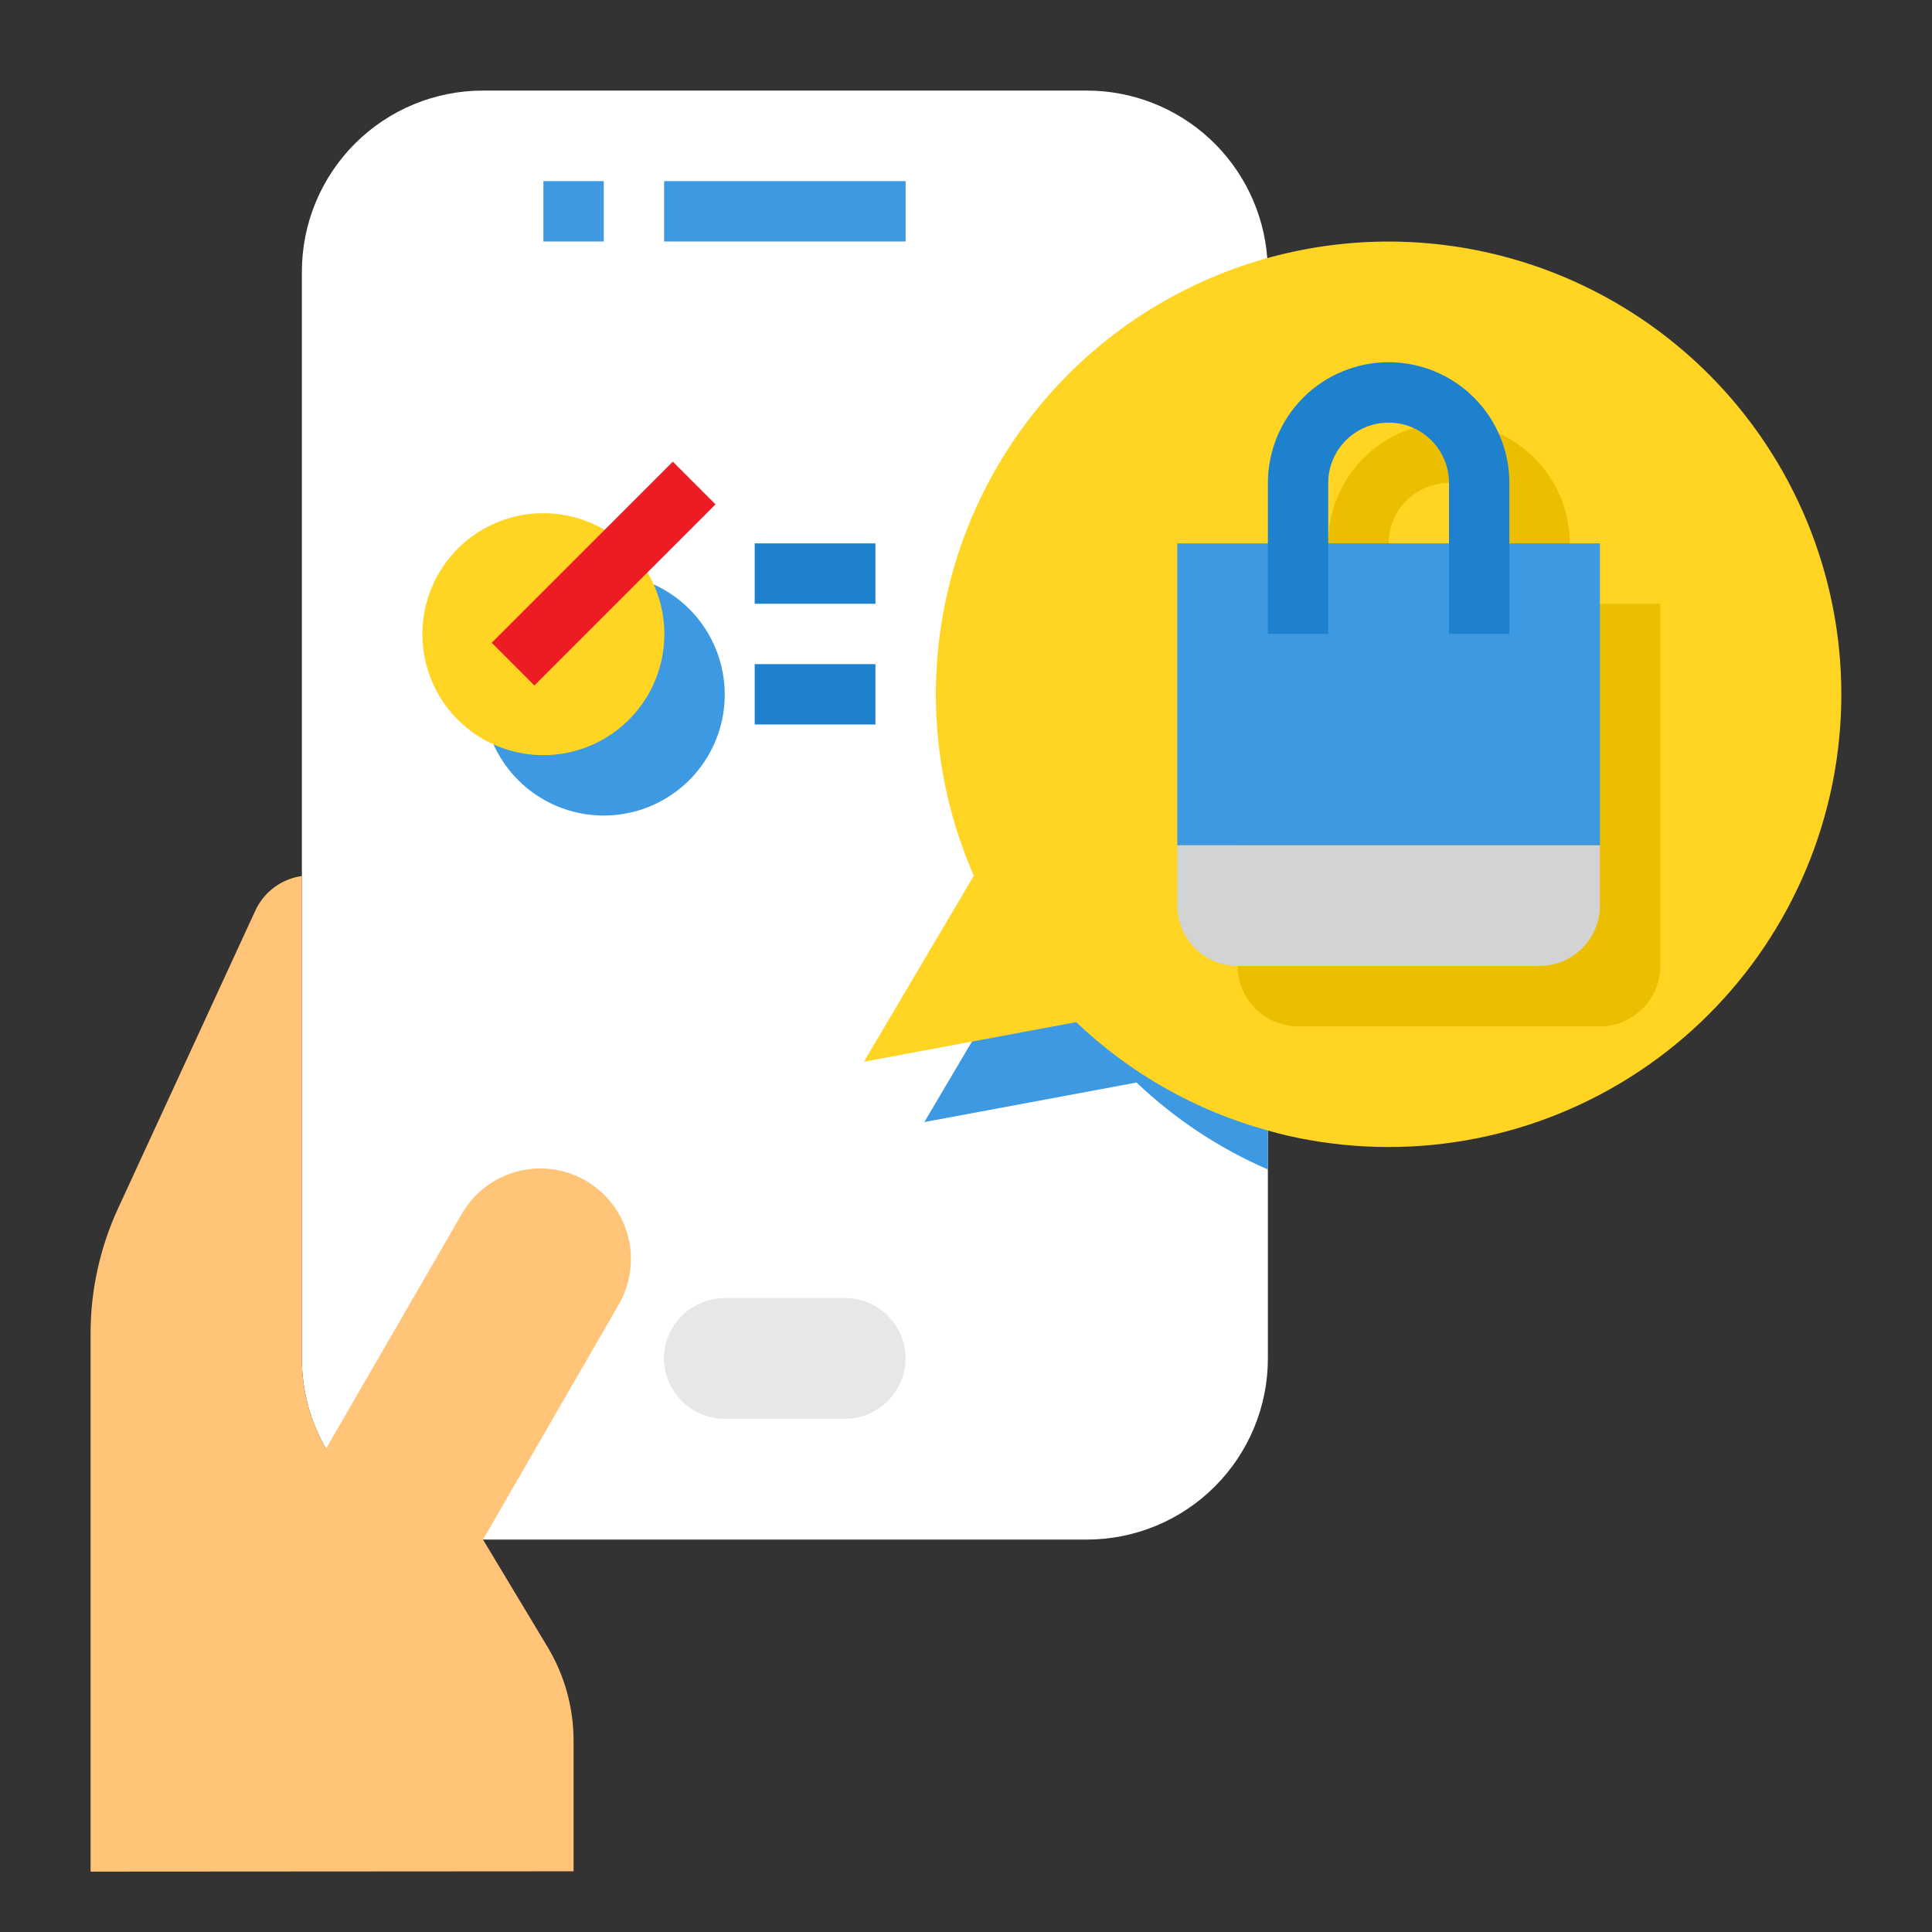 <svg width="51" height="51" viewBox="0 0 51 51" fill="none" xmlns="http://www.w3.org/2000/svg">
<rect x="0" y="0" width="51" height="51" fill="#333333" stroke="none"/>
<path d="M33.469 7.172V35.859C33.469 37.127 32.965 38.344 32.068 39.24C31.172 40.137 29.956 40.641 28.688 40.641H12.75C11.91 40.64 11.086 40.419 10.358 39.999C9.631 39.58 9.027 38.977 8.606 38.25V38.242C8.187 37.518 7.967 36.696 7.969 35.859V7.172C7.969 5.904 8.473 4.688 9.369 3.791C10.266 2.894 11.482 2.391 12.75 2.391H28.688C29.893 2.391 31.054 2.847 31.938 3.667C32.821 4.487 33.362 5.611 33.453 6.813C33.461 6.933 33.469 7.052 33.469 7.172Z" fill="white"/>
<path d="M33.469 8.965V30.871C32.187 30.316 31.014 29.539 30.002 28.576L24.4 29.62L27.301 24.711C26.671 23.272 26.331 21.724 26.301 20.153C26.27 18.583 26.549 17.022 27.122 15.56C27.695 14.098 28.55 12.762 29.639 11.631C30.728 10.499 32.029 9.593 33.469 8.965Z" fill="#3D9AE2"/>
<path d="M48.426 20.4C47.876 23.521 46.109 26.296 43.513 28.115C40.917 29.933 37.706 30.647 34.584 30.098C34.208 30.034 33.836 29.949 33.469 29.843C31.571 29.323 29.833 28.34 28.409 26.982L22.806 28.026L25.707 23.117C24.84 21.137 24.527 18.958 24.8 16.814C25.074 14.669 25.924 12.639 27.261 10.94C28.597 9.241 30.369 7.936 32.389 7.164C34.408 6.392 36.599 6.183 38.728 6.558C41.849 7.108 44.624 8.876 46.443 11.471C48.262 14.067 48.975 17.279 48.426 20.4Z" fill="#FFD422"/>
<path d="M41.438 18.328H39.844V14.344C39.844 13.921 39.676 13.516 39.377 13.217C39.078 12.918 38.673 12.75 38.25 12.75C37.827 12.75 37.422 12.918 37.123 13.217C36.824 13.516 36.656 13.921 36.656 14.344V18.328H35.062V14.344C35.062 13.498 35.398 12.688 35.996 12.09C36.594 11.492 37.405 11.156 38.25 11.156C39.095 11.156 39.906 11.492 40.504 12.09C41.102 12.688 41.438 13.498 41.438 14.344V18.328Z" fill="#EBBF00"/>
<path d="M32.672 15.938V25.5C32.673 25.922 32.842 26.327 33.14 26.626C33.439 26.924 33.843 27.093 34.266 27.094H42.234C42.657 27.093 43.061 26.924 43.36 26.626C43.658 26.327 43.827 25.922 43.828 25.5V15.938H32.672Z" fill="#EBBF00"/>
<path d="M42.234 22.312V23.906C42.233 24.329 42.065 24.733 41.766 25.032C41.468 25.33 41.063 25.499 40.641 25.5H32.672C32.25 25.499 31.845 25.33 31.546 25.032C31.248 24.733 31.079 24.329 31.078 23.906V22.312H42.234Z" fill="#D1D3D4"/>
<path d="M31.078 14.344H42.234V22.312H31.078V14.344Z" fill="#3D9AE2"/>
<path d="M22.312 34.266C22.735 34.267 23.139 34.435 23.438 34.734C23.737 35.032 23.905 35.437 23.906 35.859C23.903 36.281 23.734 36.685 23.436 36.983C23.138 37.281 22.734 37.45 22.312 37.453H19.125C18.703 37.452 18.298 37.283 17.999 36.985C17.701 36.686 17.532 36.282 17.531 35.859C17.534 35.438 17.703 35.034 18.002 34.736C18.3 34.438 18.703 34.269 19.125 34.266H22.312Z" fill="#E6E7E8"/>
<path d="M18.248 34.831C18.248 35.251 18.139 35.663 17.93 36.027L17.667 36.489C17.577 36.291 17.531 36.077 17.531 35.859C17.53 35.65 17.571 35.443 17.652 35.25C17.733 35.057 17.852 34.882 18.001 34.736C18.073 34.663 18.15 34.596 18.233 34.537C18.241 34.632 18.248 34.736 18.248 34.831Z" fill="#E6E7E8"/>
<path d="M18.193 16.073C18.716 16.595 19.042 17.282 19.116 18.018C19.189 18.753 19.005 19.491 18.595 20.106C18.185 20.721 17.574 21.175 16.867 21.39C16.16 21.605 15.4 21.569 14.717 21.286C14.034 21.004 13.47 20.493 13.121 19.841C12.773 19.19 12.661 18.437 12.805 17.712C12.949 16.987 13.34 16.335 13.911 15.866C14.482 15.397 15.198 15.141 15.938 15.141C16.783 15.142 17.593 15.477 18.193 16.073Z" fill="#3D9AE2"/>
<path d="M16.599 14.479C17.122 15.001 17.448 15.688 17.522 16.424C17.595 17.159 17.411 17.898 17.001 18.512C16.591 19.127 15.98 19.581 15.273 19.796C14.566 20.012 13.806 19.975 13.123 19.692C12.44 19.41 11.876 18.899 11.528 18.248C11.179 17.596 11.067 16.844 11.211 16.119C11.355 15.394 11.746 14.741 12.317 14.272C12.888 13.803 13.605 13.547 14.344 13.547C15.189 13.548 15.999 13.883 16.599 14.479Z" fill="#FFD422"/>
<path d="M16.655 33.238C16.655 32.711 16.482 32.199 16.161 31.781C15.841 31.363 15.391 31.062 14.883 30.926C14.374 30.79 13.834 30.825 13.348 31.027C12.861 31.229 12.455 31.586 12.192 32.042L8.606 38.242C8.187 37.518 7.967 36.696 7.969 35.859V23.125C7.705 23.162 7.454 23.264 7.239 23.423C7.025 23.582 6.854 23.792 6.742 24.034L3.124 31.883C2.64 32.927 2.389 34.063 2.391 35.214V49.406L15.141 49.398V45.94C15.139 45.072 14.902 44.221 14.455 43.477L12.75 40.641L16.336 34.433C16.545 34.069 16.655 33.657 16.655 33.238Z" fill="#FFC477"/>
<path d="M14.344 4.781H15.938V6.375H14.344V4.781Z" fill="#3D9AE2"/>
<path d="M17.531 4.781H23.906V6.375H17.531V4.781Z" fill="#3D9AE2"/>
<path d="M39.844 16.734H38.25V12.75C38.25 12.327 38.082 11.922 37.783 11.623C37.484 11.324 37.079 11.156 36.656 11.156C36.234 11.156 35.828 11.324 35.529 11.623C35.23 11.922 35.062 12.327 35.062 12.75V16.734H33.469V12.75C33.469 11.905 33.805 11.094 34.402 10.496C35 9.898 35.811 9.562 36.656 9.562C37.502 9.562 38.312 9.898 38.91 10.496C39.508 11.094 39.844 11.905 39.844 12.75V16.734Z" fill="#1E81CE"/>
<path d="M12.98 16.968L17.761 12.187L18.888 13.314L14.107 18.095L12.98 16.968Z" fill="#ED1C24"/>
<path d="M19.922 14.344H23.109V15.938H19.922V14.344Z" fill="#1E81CE"/>
<path d="M19.922 17.531H23.109V19.125H19.922V17.531Z" fill="#1E81CE"/>
</svg>
